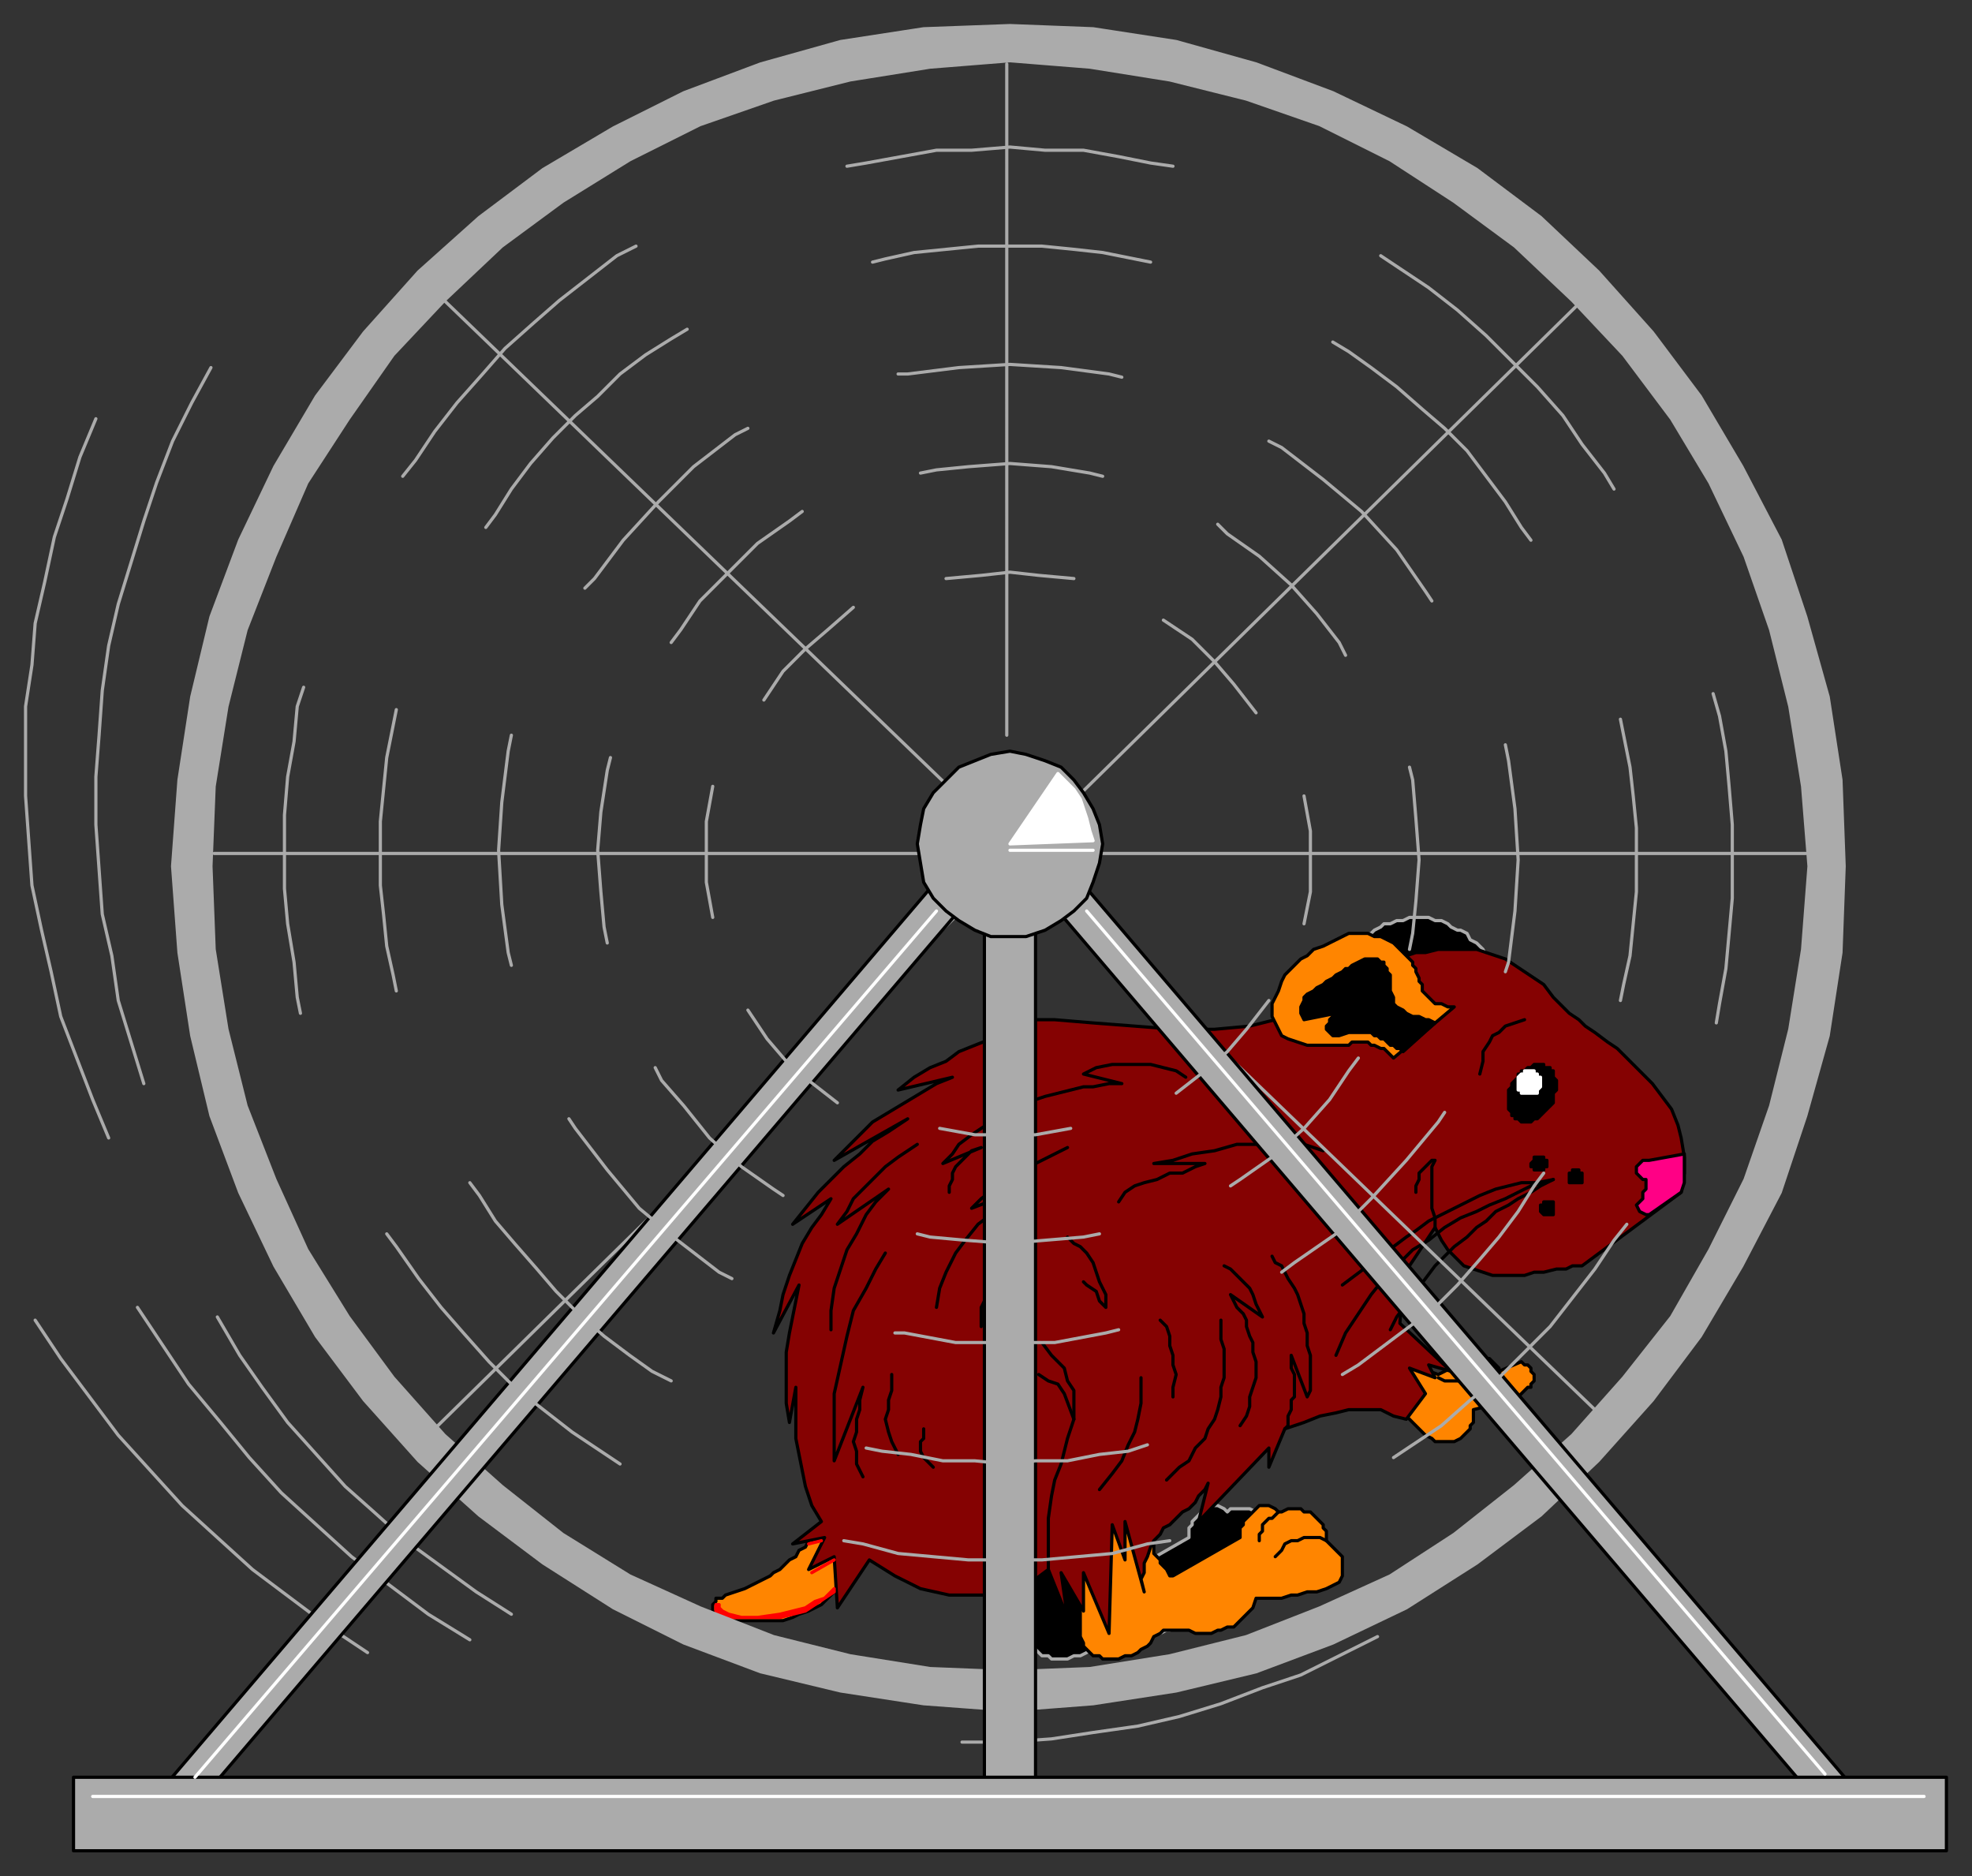 <svg xmlns="http://www.w3.org/2000/svg" fill-rule="evenodd" height="587" preserveAspectRatio="none" stroke-linecap="round" width="617"><rect width="100%" height="100%" fill="#333333" stroke="none"/><style>.brush0{fill:#fff}.pen0,.pen1{stroke:#000;stroke-width:1;stroke-linejoin:round}.pen1{stroke:#ababab}.brush1{fill:#000}.brush2{fill:#ff8500}.pen2,.pen3{stroke:#fff;stroke-width:1;stroke-linejoin:round}.pen3{stroke:red}.brush6{fill:#ababab}</style><path class="pen1" fill="none" d="m66 115-6 11-6 12-5 13-4 12-4 13-4 13-3 13-2 14-1 14-1 13v15l1 14 1 14 3 13 2 14 4 13 4 13"/><path class="pen1" fill="none" d="m30 131-5 12-4 13-4 12-3 14-3 13-1 13-2 13v28l1 14 1 14 3 14 3 13 3 14 5 13 5 13 5 12m-23 57 8 12 9 12 9 12 10 11 10 11 11 10 11 10 12 9 12 9 12 8M43 409l8 12 8 12 10 12 9 11 10 11 11 10 11 10 12 9 12 9 13 8M68 412l7 12 7 10 8 11 9 10 9 10 9 8 10 9 11 8 11 8 11 7m141 40h14l14-1 13-2 14-2 13-3 13-4 13-5 12-4 12-6 12-6"/><path class="pen1 brush1" d="m320 488 2 16v8l1 2v1l1 1 1 1 1 1h2l1 1h5l2-1h2l2-1 1-1 2-1 1-1 2-2 1-1 2-1 1-1 2 1h6l2 1h3l2-1h1l2-1 2-1 1-1 2-1 1-1 2-2 2-3h7l3-1h3l2-1h3l3-1 2-1 1-2 2-1v-3l-1-3-1-2-3-3v-3l-1-1v-1l-1-1v-1l-2-1-1-1h-1l-2-1h-6l-1 1-1-1-2-1h-3l-1 1-1 1-1 1-1 1-1 1v1l-1 1v3l-21 12-1-1-1-1-1-1-1-1v-1l-1-1v-1l-1-1v-6l1-2-12-5-14 16zm106-194 1-1 2-1 1-1 2-1 1-1h2l2-1h2l2-1h6l2 1h2l2 1 1 1 2 1h1l2 1 1 2 2 1 1 1 1 1 1 2-25 2-14-7z"/><path class="pen0 brush2" d="m438 441 7 7 1 1 2 1 1 1h6l2-1 1-1 1-1 1-1v-1l1-1v-4l8-2 1-2h5l1-1 1-1 1-1h1v-1l1-1v-2l-1-1v-1l-1-1h-1l-1-1-7 3v-1l-1-1-1-1-1-1h-1l-2 1-1 1-2 1-1-1v-1h-2 0-1l-2 1v1l-4 2-8-3-3 1-1 13zm-102 47 2 16v8l1 2v1l1 1 1 1 1 1h2l1 1h5l2-1h2l2-1 1-1 2-1 1-1 1-2 2-1 1-1h8l2 1h5l2-1h1l2-1h2l1-1 2-2 1-1 2-2 1-3h8l3-1h2l3-1h3l3-1 2-1 2-1 1-2v-6l-2-2-3-3v-3l-1-1v-1l-1-1h0l-2-2-1-1h-2l-1-1h-4l-2 1h-1l-1-1-2-1h-3l-1 1-1 1-1 1-1 1-1 1v1l-1 1v3l-21 12h-1l-1-2-1-1-1-1v-1l-1-1-1-1v-3l-1-1v-1l1-2 1-2-12-5-14 16zm-79-9-2 2-2 1-1 2-2 1-1 2-2 1-1 1-2 2-2 1-1 1-2 1-2 1-2 1-2 1-3 1-3 1-1 1h-2v1l-1 1v1h0v1l1 1h0l1 1h1l1 1h18l3-1 2-1 3-1 2-1 2-1 2-2 2-2 2-2 2-2 1-3-9-12z"/><path class="pen0" style="fill:#850202" d="m440 299 3-1h3l4-1h12l3 1 3 1 3 1 3 2 3 2 3 2 3 2 3 4 3 3 2 2 3 2 2 2 3 2 4 3 3 2 4 4 3 3 4 4 3 4 3 4 2 5 1 4 1 6v5l-1 6-31 23h-3l-2 1h-3l-4 1h-3l-3 1h-10l-3-1-3-1-3-1-3-3-2-2-2-3-2-4-10 15-1 15 16 15-7-2 2 4-8-3 5 8-6 8-4-1-4-2h-10l-4 1-5 1-5 2-6 2-5 12v-6l-22 23 3-12-1 2-2 2-1 2-2 2-2 1-2 2-2 2-2 1-1 2-2 2-1 2-1 3-1 2v3l-1 2 1 4-6-22v12l-4-11-1 34-8-19v12l-7-12 2 14-6-15-4 3-6 3-6 2h-15l-9-2-8-4-8-5-10 15-1-16-8 4 5-10-10 2 9-7-3-5-2-6-1-5-1-5-1-5v-16l-2 11-1-6v-16l1-6 1-5 1-5 1-5-8 15 2-7 1-5 2-6 2-5 2-5 3-5 3-4 3-5-12 8 4-5 4-5 4-4 4-4 5-4 4-4 5-3 6-4-23 13 4-4 4-4 4-4 5-3 5-3 5-3 5-3 5-2-17 4 5-4 5-3 5-2 4-3 5-2 5-2 6-1 4-2-10-1 9-2h11l12 1 13 1 13 1h12l11-1 8-2 41-20z"/><path class="pen0" fill="none" d="M328 491v-16l1-7 1-5 2-5 1-4 1-4 1-3 1-3v-9l-2-3-1-4-4-4-3-4m76 27 1-1h0v-3l1-2v-3l1-1v-7l-1-2v-4l5 13 1-2v-11l-1-3v-4l-1-3v-3l-1-3-1-3-1-2-2-3-1-2-1-2-2-1-1-2"/><path class="pen0 brush1" d="M483 334v-1h-2 0-1l-1 1h0-1l-1 1h-1v1h-1v1l-1 1h0l-1 1v1l-1 1v4h0v2h0l1 1v1h1v1h1l1 1h3l1-1h1l1-1h0l1-1h0l1-1 1-1h0l1-1v-3l1-1v-1h0v-2l-1-1h0v-2h-1v-1h-2z"/><path class="pen0" fill="none" d="m463 336 1-4v-3l2-3 1-2 2-1 2-2 3-1 3-1"/><path class="pen0 brush1" d="M484 364h0v-1h0-1 0v-1h0-1 0-1 0-1 0v1h0l-1 1h0v1h1v1h3v-1h1v-1h0zm2 14h0v-1h0v-1h0-1 0-1 0-1 0v1h-1 0v1h0v1h0l1 1h3v-1h0v-1h0zm9-10h0v-1h0-1 0v-1h0-1 0-1 0v1h0-1 0v1h0v1h0v1h4v-1h0v-1h0z"/><path class="pen0" style="fill:#ff0085" d="m527 361-11 2h-2l-1 1h0l-1 1v2l1 1 1 1h1v3l-1 1v2l-1 1-1 1 1 2 2 1h1l10-7 1-3v-9z"/><path class="pen0 brush2" d="m436 331-1-1-2-2h-1l-2-1h-1l-1-1h-5l-1 1h-13l-3-1-3-1-2-1-1-2-1-2-1-2v-4l1-2 1-2 1-3 1-2 1-1 2-2 2-2 2-1 2-2 3-1 2-1 2-1 2-1 2-1h6l2 1h2l2 1 2 1 2 2 2 2 1 1 1 1v1l1 1v1l1 2v1l1 1v2l1 1 1 1 1 1 1 1h2l2 1h2l-19 16z"/><path class="pen0 brush1" d="m439 329-1-1h-1l-1-1h-1l-1-1-1-1h-1l-1-1h-1l-1-1h-7l-3 1h-2l-1-1-1-1v-1l1-1v-1l1-1 1-1-10 2-1-2v-2l1-2v-1l1-1 2-1 1-1 2-1 1-1 2-1 1-1 2-1 1-1h1l1-1 2-1 2-1h4l1 1h1v1l1 1v1l1 1v5l1 2v2l1 1 2 1 1 1 2 1h2l2 1h1l2 1-10 9z"/><path class="pen0" fill="none" d="m420 402 4-3 4-3 4-3 4-3 4-3 3-2 4-3 4-2 4-2 4-2 4-2 5-2 4-1 4-1h5l5-1-3 1-4 1-4 2-4 2-5 2-4 2-5 2-5 3-5 4-5 3-4 4-5 5-4 5-4 6-4 6-3 7"/><path class="pen0" fill="none" d="m435 416 2-4 3-4 3-4 3-4 3-4 3-3 3-3 4-3 3-3 3-2 3-3 4-2 3-2 4-2 3-2 4-2m-37 15v-3l-1-3v-13l1-2h-1l-1 1-1 1-1 1-1 1v2l-1 2v2m-28 109-2-1h-5l-2 1h-2l-2 1-1 2-2 2m1-14-1 1-1 1h-1l-1 1-1 1v2l-1 1v2m20-122-6-2h-21l-7 2-7 1-6 2-6 1h16l-3 1-4 2h-4l-4 2-4 1-3 1-3 2-2 3m-16-17-4 2-4 2-4 2-4 2-4 3-3 2-4 3-3 3 13-5-4 3-3 4-4 3-4 5-3 4-3 6-2 5-1 6m78-72-3-2-4-1-4-1h-12l-5 1-4 2 12 3h-4l-5 1h-3l-4 1-4 1-4 1-3 1-4 2-3 1-4 2-3 2-3 2-3 2-4 3-2 3-3 3 12-5-3 1-2 2-1 1-2 2-1 2v2l-1 2v2m-20 19-3 5-3 6-4 7-2 8-2 9-2 9v21l9-23-1 4v3l-1 3v4l-1 3 1 3v4l2 4m9-32v5l-1 3v3l-1 3 1 4 1 3 2 4m6-97-3 2-3 2-4 3-3 3-3 3-4 4-2 4-3 4 16-11-4 4-3 4-3 6-3 5-2 6-2 6-1 7v6m29 31v3l-1 1v3l1 2 1 1 2 2m23-62-1 2-2 3-2 1-1 2-1 2-1 2v6m27-28 2 2 2 1 2 2 2 3 1 3 1 3 2 4v4l-2-2-1-3-3-2-1-1m130 28-3 1h-2l-2 1-3 1h-7l-2-1m-125-1 3 2 3 1 2 3 3 8m8 22 4-5 3-4 2-5 2-4 1-4 1-5v-8m10 6v-3l1-4-1-3v-3l-1-3v-3l-1-3-2-2m2 50 4-4 3-2 2-4 3-3 1-3 2-3 1-3 1-4v-3l1-3v-9l-1-3v-6m1-17 2 1 2 2 2 2 2 2 1 2 1 3 1 2 1 2-10-7 1 2 1 2 2 2 1 2v2l1 3 1 2v3l1 3v5l-1 3-1 3v3l-1 3-2 3"/><path class="pen2 brush0" d="M482 339h0v-1h0v-1h0-1v-1h0-1 0v-1h-1 0-1 0-1 0v1h-1 0l-1 1h0v1h0v1h0v1h0v1h1v1h5v-1h0l1-1h0v-1h0z"/><path class="pen3" style="fill:red" d="M224 502v1h0v1l2 1 2 1h16l4-1 4-1 3-2 3-2 3-2v-1l-3 3-3 1-3 2-4 1-4 1-7 1h-5l-4-1-2-1-1-1v-1h-1 0z"/><path class="pen3" fill="none" d="m254 492 7-4m-8-5 4-1"/><path class="pen1 brush6" d="m316 523 25-1 25-4 24-6 23-9 22-10 20-13 19-15 18-16 16-18 15-19 12-21 11-22 8-23 6-24 4-25 2-26-2-25-4-25-6-24-8-23-11-23-12-20-15-20-16-17-18-17-19-14-20-13-22-11-23-8-24-6-25-4-25-2-25 2-25 4-24 6-23 8-22 11-21 13-19 14-18 17-16 17-14 20-13 20-10 23-9 23-6 24-4 25-1 25 1 26 4 25 6 24 9 23 10 22 13 21 14 19 16 18 18 16 19 15 21 13 22 10 23 9 24 6 25 4 25 1v12l-27-2-26-4-25-6-24-9-22-11-22-14-20-15-19-17-17-19-15-20-13-22-11-23-9-24-6-25-4-26-2-27 2-27 4-26 6-25 9-24 11-23 13-22 15-20 17-19 19-17 20-15 22-13 22-11 24-9 25-7 26-4 27-1 26 1 26 4 25 7 24 9 23 11 22 13 20 15 18 17 17 19 15 20 13 22 12 23 8 24 7 25 4 26 1 27-1 27-4 26-7 25-8 24-12 23-13 22-15 20-17 19-18 17-20 15-22 14-23 11-24 9-25 6-26 4-26 2v-12z"/><path class="pen1" fill="none" d="M67 267h498M139 94l360 347m-5-346L137 446"/><path class="pen0 brush6" d="M308 258h15l261 306h-15L308 258z"/><path class="pen0 brush6" d="M323 258h-15L47 564h15l261-306z"/><path class="pen0 brush6" d="M308 258h16v313h-16V258z"/><path class="pen0 brush6" d="M23 556h586v23H23v-23zm293-321 5 1 6 2 5 2 4 4 3 4 3 5 2 5 1 6-1 6-2 6-2 5-4 4-4 3-5 3-6 2h-11l-5-2-5-3-4-3-4-4-3-5-1-6-1-6 1-6 1-5 3-5 4-4 4-4 5-2 5-2 6-1z"/><path class="pen1" fill="none" d="m126 149 4-5 6-9 7-9 8-9 7-8 9-8 8-7 9-7 9-7 6-3m-47 88 3-4 5-8 6-8 7-8 7-7 7-6 7-7 8-6 8-5 5-3m-32 81 3-3 9-12 11-12 11-11 13-10 4-2m-24 67 3-4 6-9 9-9 9-9 10-7 4-3m-12 59 6-9 7-7 7-6 8-7M94 317l-1-5-1-11-2-12-1-11v-23l1-12 2-11 1-11 2-6m29 95-1-5-2-9-1-10-1-9v-20l1-10 1-10 2-10 1-5m36 80-1-4-2-15-1-17 1-15 2-16 1-5m30 65-1-5-1-11-1-13 1-12 2-13 1-4m32 50-2-11v-19l2-11M121 386l3 4 7 10 7 9 7 8 8 9 8 8 9 7 9 7 9 6 6 4m-47-88 3 4 5 8 6 7 7 8 6 7 7 7 8 7 8 6 7 5 6 3m-32-82 2 3 10 13 10 12 12 10 13 10 4 2m-24-66 2 4 7 8 8 10 10 9 10 7 3 2m-11-58 6 9 6 7 7 6 9 7m2 137 6 1 11 3 11 1 11 1h23l11-1 11-1 11-3 7-1m-95-29 5 1 9 1 10 2h10l10 1 9-1h10l10-2 9-1 6-2m-65-99 11 2h19l11-2m-48 33 4 1 11 1 13 1 12-1 12-1 5-1m-64 31h3l16 3h31l16-3 4-1m159-33-4 5-6 9-7 9-7 9-8 8-8 8-9 7-9 8-9 6-6 4m47-89-3 4-5 8-6 8-6 7-7 8-7 7-8 6-8 6-8 6-5 3m-23-117-7 9-6 7-7 6-9 7m57-11-3 4-6 9-8 9-10 9-10 7-3 2m67-23-2 3-10 12-11 12-11 11-13 9-4 3M265 52l6-1 11-2 11-2h11l12-1 11 1h12l11 2 10 2 7 1m-94 30 4-1 9-2 10-1 10-1h20l10 1 9 1 10 2 5 1m-64 99 11-1 9-1 9 1 11 1m-48-33 5-1 10-1 13-1 13 1 12 2 4 1m-64-32h3l16-2 16-1 16 1 15 2 4 1m154 35-3-5-7-9-6-9-8-9-8-8-8-8-9-8-9-7-9-6-6-4m47 89-3-4-5-8-6-8-6-8-7-7-7-6-8-7-8-6-7-5-5-3m-24 116-7-9-6-7-7-7-9-6m57 11-2-4-7-9-8-9-10-9-10-7-3-3m67 24-2-3-9-13-11-12-12-10-13-10-4-2m-82 92V20m222 300 1-6 2-11 1-11 1-11v-23l-1-12-1-11-2-11-2-7m-29 96 1-5 2-9 1-10 1-10v-20l-1-10-1-9-2-10-1-5m-99 64 2-10v-19l-2-11m33 48 1-5 1-10 1-13-1-13-1-12-1-4m30 64 1-3 2-16 1-16-1-16-2-15-1-5"/><path class="pen2 brush0" d="m316 264 15-22 2 2 3 3 2 3 2 6 1 4 1 3-26 1h0z"/><path class="pen2" fill="none" d="M316 266h26M29 562h573M340 285l231 270m-510 1 232-271"/></svg>
